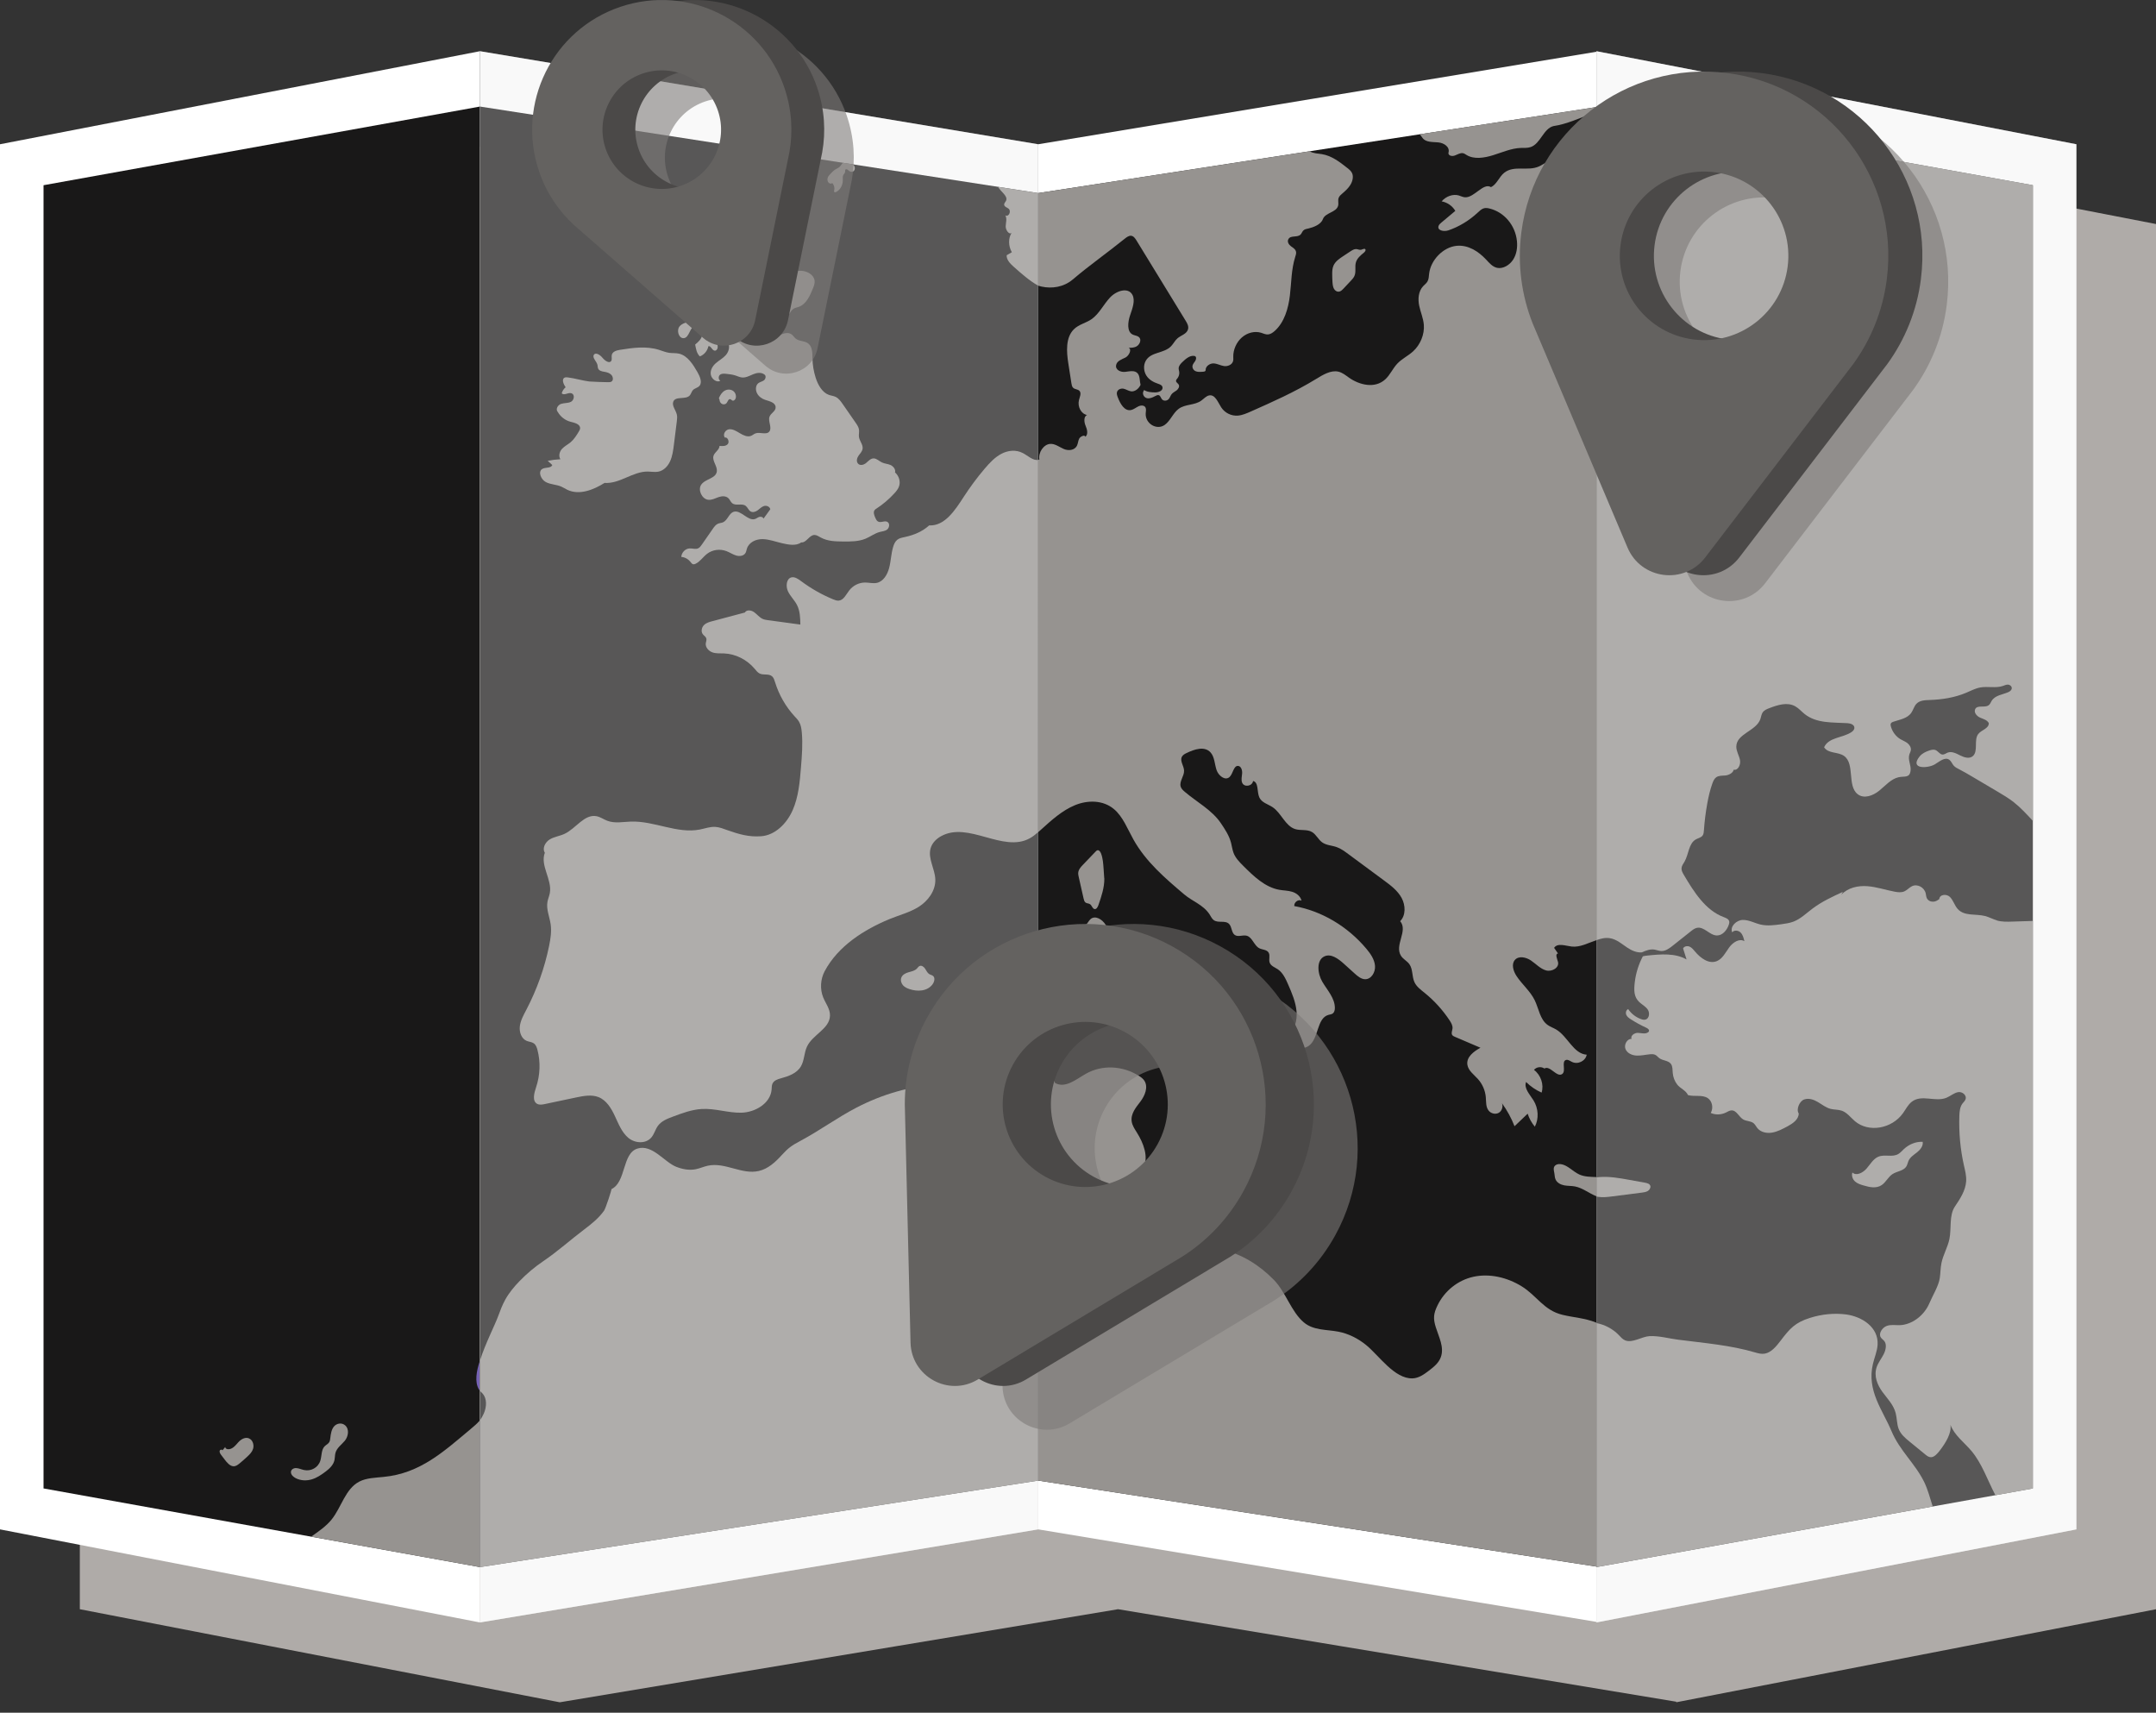 <?xml version="1.0" encoding="utf-8"?>
<!-- Generator: Adobe Illustrator 27.6.1, SVG Export Plug-In . SVG Version: 6.00 Build 0)  -->
<svg version="1.1" id="Layer_1" xmlns="http://www.w3.org/2000/svg" xmlns:xlink="http://www.w3.org/1999/xlink" x="0px" y="0px"
	 viewBox="0 0 1343.54 1067.12" style="enable-background:new 0 0 1343.54 1067.12;" xml:space="preserve">
<rect x="0" y="0" width="1343.54" height="1067.12" fill="#333333" stroke="none"/>
<style type="text/css">
	.st0{fill:#AFABA8;}
	.st1{fill:#FFFFFF;}
	.st2{fill:#191818;}
	.st3{fill:#969390;}
	.st4{fill:#7562B4;}
	.st5{opacity:0.3;fill:#EAEAEA;enable-background:new    ;}
	.st6{opacity:0.6;fill:#7D7A78;enable-background:new    ;}
	.st7{fill:#4B4948;}
	.st8{fill:#646260;}
</style>
<g>
	<g id="Layer_2_00000106828614500988366280000010756120236646713003_">
		<g id="_ÎÓÈ_1">
			<g>
				<g>
					<path class="st0" d="M1044.59,81.64v34.81l0,0V81.98l-347.88,57.64l0,0L348.83,81.63l0,0L49.74,139.62v863.02l299.09,57.99l0,0
						l347.88-57.99l0,0l347.88,57.64v-34.47l0,0v34.81l299.09-57.99V139.61l-299.09-57.99V81.64z M1044.59,119.61v30.66l0,0V119.61
						L1044.59,119.61z"/>
					<g>
						<g>
							<polygon class="st1" points="646.97,89.88 994.84,32.24 994.84,1010.54 646.97,952.9 							"/>
							<polygon class="st2" points="646.97,922.5 646.97,120.29 994.84,66.71 994.84,976.08 							"/>
							<path class="st3" d="M984.09,731.74c-3.98-1.83-7.14-5.77-11.38-6.4c-1.69-0.25-3.63,0.26-4.26,1.8
								c-0.49,1.2-0.04,2.6,0.18,3.93c0.21,1.29,0.21,2.64,0.76,3.85c0.94,2.08,3.25,3.23,5.44,3.64c2.2,0.41,4.43,0.25,6.63,0.67
								c4.75,0.9,8.8,4.33,13.38,6.12V733.4c-3.66-0.17-7.38-0.11-10.75-1.65V731.74z"/>
							<path class="st3" d="M688.97,576.18c-2.11-3.46-6.56-6.04-9.42-3.48c-1.03,0.92-1.63,2.33-2.64,3.28
								c-3.33,3.12-9.44-0.09-12.29,3.55c-1.73,2.21-1.13,5.7-0.05,8.44c1.65,4.18,4.23,8.15,4.39,12.69
								c0.19,5.4-3.13,10.28-2.85,15.67c0.3,5.59,5.11,10.56,10.1,10.39c0.78-0.03,1.62-0.2,2.11-0.87c0.56-0.77,0.45-1.9,0.59-2.89
								c0.3-2.14,2.04-3.86,3.98-3.96c1.69-0.08,3.52,0.91,5.02,0.07c1.51-0.85,1.82-3.06,1.96-4.96
								c0.54-7.62,1.08-15.24,1.62-22.87c0.19-2.62,0.37-5.27,0.01-7.89c-0.35-2.55-1.23-5.03-2.54-7.17H688.97z"/>
							<path class="st3" d="M675.27,559.85c0.2,0.89,0.44,1.85,1.1,2.41c0.84,0.71,2.08,0.51,2.96,1.15c1.1,0.8,1.47,2.77,2.76,3
								c1.21,0.21,2-1.3,2.44-2.57c1.82-5.27,3.68-10.7,3.65-16.38l-0.07-0.44c-0.13-1.95-0.27-3.91-0.4-5.86
								c-0.22-3.18-0.45-6.42-1.56-9.35c-0.42-1.1-1.28-2.32-2.32-2.04c-0.42,0.11-0.75,0.45-1.06,0.78
								c-2.67,2.78-5.33,5.56-7.99,8.33c-1.32,1.37-2.72,2.94-2.87,4.96c-0.06,0.9,0.14,1.79,0.33,2.66
								c1.01,4.45,2.02,8.91,3.02,13.36L675.27,559.85z"/>
							<path class="st3" d="M973.62,819.2c-11.68-2.84-15.81-11.85-25.4-17.76c-9.22-5.68-20.18-8.09-30-5.94
								c-9.79,2.14-18.09,8.88-22.43,17.88c-2.49,5.15-2.77,8.07-1.05,13.6c1.92,6.16,5.38,12.43,3.12,18.64
								c-1.33,3.65-4.41,6.09-7.37,8.35c-3.07,2.34-6.37,4.75-10.33,4.85c-11.21,0.27-20.69-14.09-28.74-20.69
								c-5.18-4.25-11.22-7.22-17.4-8.41c-7.35-1.42-15.42-0.69-21.45-5.73c-7.94-6.63-11.27-18.93-18.78-26.6
								c-9.12-9.3-20.05-16.01-31.84-18.7c-14.66-0.26-31.32-3.33-42.37-14.48c-3.18-3.21-5.88-7.22-9.72-9.21
								c-3.2-1.65-7.14-1.9-9.4-4.93c-3-4.01-0.8-9.92,2.47-13.12c3.28-3.21,7.61-5.38,9.71-9.69c3.2-6.57-0.09-15.12-4.17-21.6
								c-1.35-2.14-2.84-4.33-3.23-6.85c-0.75-4.84,2.64-8.82,5.4-12.43c2.77-3.62,5.12-9.08,2.44-13.1
								c-0.83-1.25-2.04-2.12-3.25-2.89c-10.27-6.52-23.12-7.04-33.08-1.4c-6.16,3.48-12.8,9.27-19.22,5.81
								c-1.49-4.1-5.91-6.68-10.55-8.06V922.5l347.88,53.58V824.15c-0.15-0.06-0.3-0.14-0.45-0.2
								C987.68,821.25,980.52,820.88,973.62,819.2L973.62,819.2z"/>
							<path class="st3" d="M668.54,174.11c10.43-8.88,21.44-16.56,32.23-25.28c1.23-0.99,2.61-2.04,4.02-1.94
								c1.6,0.11,2.64,1.64,3.5,3.05c10.15,16.56,20.37,33.25,30.67,50.07c0.93,1.51,1.89,3.3,1.37,5.18
								c-0.82,2.94-4.33,3.67-6.57,5.61c-1.58,1.37-2.55,3.43-4.02,4.94c-4.44,4.59-12.33,3.35-15.65,8.89
								c-1.76,2.93-1.37,6.82,0.32,9.43s4.45,4.12,7.29,5.05c1.19,0.39,2.61,0.93,2.75,2.31c0.22,2.14-2.59,3.08-4.55,3.07
								c-2.4-0.01-5.06-0.22-6.93-1.48c-0.22,0.36-0.43,0.72-0.56,1.12c-0.59,1.82,0.78,3.66,2.42,3.98
								c1.64,0.33,3.38-0.43,4.97-1.29c0.76-0.41,1.63-0.87,2.38-0.58c0.94,0.35,1.21,1.63,1.84,2.45c1.02,1.32,3.2,1.24,4.36-0.15
								c0.72-0.86,1.03-2.05,1.72-2.94c0.82-1.05,2.05-1.55,3.08-2.34c1.03-0.79,1.94-2.25,1.45-3.4c-0.46-1.1-2.04-1.64-1.74-2.88
								c0.11-0.45,0.47-0.8,0.76-1.15c0.95-1.15,1.41-2.75,1.2-4.18c-0.11-0.75-0.38-1.45-0.35-2.22c0.05-1.5,1.2-2.77,2.28-3.81
								c2.08-2.03,4.56-4.13,7.17-3.9c0.37,0.03,0.75,0.12,1.02,0.37c0.69,0.64,0.39,1.96-0.17,2.86c-0.56,0.9-1.35,1.69-1.62,2.71
								c-0.39,1.49,0.53,2.95,1.74,3.55c1.22,0.59,2.65,0.53,4.04,0.45c0.98-0.05,2.38-0.04,2.35-1.11
								c-0.05-2.45,2.72-4.21,4.96-4.12s4.23,1.3,6.44,1.64s5.1-0.7,5.72-3.15c0.21-0.83,0.12-1.67,0.1-2.5
								c-0.12-4.48,1.97-9.21,5.37-12.18c3.41-2.98,8.06-4.11,11.96-2.91c1.44,0.44,2.84,1.19,4.39,1.05
								c1.48-0.14,2.88-1.08,4.08-2.15c6.04-5.37,8.51-14.03,9.48-22.08s0.84-16.23,3.33-24.11c0.31-0.97,0.66-1.97,0.54-2.94
								c-0.21-1.77-1.85-2.68-3.17-3.64c-1.32-0.96-2.53-2.75-1.65-4.42c1.44-2.72,5.69-0.75,7.73-3.03
								c0.62-0.69,0.89-1.66,1.53-2.33c0.88-0.94,2.17-1.07,3.33-1.34c3.13-0.74,7.72-2.49,8.9-5.76c1.5-4.17,8.42-4.15,9.52-8.42
								c0.42-1.63-0.27-3.3,0.33-4.89c0.41-1.09,1.35-1.9,2.23-2.65c1.91-1.63,3.84-3.36,5.15-5.56c1.32-2.2,1.94-4.97,1.03-7.08
								c-0.6-1.4-1.78-2.34-2.92-3.25c-4.81-3.8-9.81-7.69-15.94-8.69c-2.59-0.42-5.5-0.42-7.56-1.8l-169.25,26.07V178
								c0.7,0.21,1.41,0.4,2.13,0.56c6.38,1.4,13.75,0.4,19.44-4.44L668.54,174.11z"/>
							<path class="st3" d="M884.79,83.66c0.55,0.81,1.16,1.57,1.68,2.29c2.03,2.8,6.23,2.45,9.78,2.77
								c3.56,0.32,7.56,2.86,6.34,6.61c0,1.77,2.28,2.18,3.96,1.58c1.69-0.6,3.39-1.75,5.04-1.48c0.9,0.15,1.62,0.71,2.37,1.17
								c4.59,2.78,10.84,1.85,16.5,0.09c5.69-1.77,11.4-4.31,17.17-4.52c2.07-0.07,4.16,0.15,6.22-0.54
								c6.15-2.08,7.97-11.58,14.24-13.08c8.46-1.19,16.69-5.26,25.09-8.13c0.55-0.19,1.11-0.37,1.66-0.55v-3.16L884.78,83.66
								L884.79,83.66z"/>
							<path class="st3" d="M963.38,101.27c-1.46,0.79-2.83,1.76-4.33,2.43c-7.11,3.17-15.54-0.95-21.72,3.97
								c-3.09,2.46-4.72,7.43-8.24,8.91c-4.68-2.93-10.41,6.66-16.11,6.35c-1.41-0.08-2.63-0.78-3.95-1.16
								c-3.56-1.02-7.95,0.5-10.65,3.69c3.56,0.66,6.67,2.82,8.52,5.93c-2.92,2.44-5.82,4.88-8.73,7.32
								c-0.66,0.56-1.36,1.16-1.67,1.97c-1.12,2.91,3.23,3.82,6.07,2.85c6.61-2.25,12.93-6.07,18.3-11.07
								c1.13-1.05,2.29-2.2,3.7-2.64c1.21-0.38,2.45-0.19,3.61,0.09c9.18,2.23,16.12,10.42,17.12,20.28
								c0.39,3.84-0.12,8.04-2.32,11.51c-2.2,3.47-6.35,5.94-9.98,5.19c-2.92-0.61-4.92-3.03-6.91-5.16
								c-4.78-5.11-11.18-9.29-18.46-8.56c-8.26,0.84-16.07,8.81-17.05,17.37c-0.19,1.67-0.18,3.43-1.07,4.91
								c-0.68,1.13-1.79,1.92-2.69,2.89c-2.98,3.22-3.27,8.07-2.44,12.09c0.83,4.02,2.56,7.76,2.9,11.92
								c0.49,5.96-2.14,12.44-6.73,16.61c-3.1,2.81-6.95,4.58-9.82,7.63c-2.8,2.98-4.47,7-7.45,9.75
								c-6.52,6.01-16.2,3.53-22.69-1.07c-2.05-1.45-4.05-3.11-6.5-3.69c-4.72-1.12-9.69,1.94-14.13,4.66
								c-13.11,8.02-26.86,14.12-40.43,20.13c-2.65,1.17-5.34,2.36-8.11,2.58c-4.13,0.33-8.15-1.66-10.42-5.16
								c-2.07-3.2-3.76-8.11-7.49-7.42c-1.86,0.35-3.3,2.09-4.92,3.25c-4.28,3.06-9.96,2.02-14.16,5.17
								c-3.46,2.6-5.13,7.5-8.64,9.97c-5.04,3.55-12.28-0.93-11.82-7.27c0.09-1.18,0.38-2.45-0.08-3.47
								c-0.71-1.58-2.8-1.59-4.36-0.88c-1.57,0.72-2.99,1.96-4.62,2.32c-4.18,0.94-6.88-3.95-8.42-8.12
								c-0.35-0.95-0.7-1.99-0.42-3.02c0.5-1.8,2.62-2.47,4.2-2.1s2.97,1.39,4.59,1.61c2.37,0.31,4.75-1.6,5.9-4.04
								c-0.64-2.44-0.29-5.44-1.85-7.2c-1.82-2.06-5.03-1.2-7.75-0.89c-2.72,0.3-6.17-1.15-5.64-4.17c0.47-2.69,3.53-3.6,5.82-4.75
								c2.29-1.16,4.18-5.27,1.95-6.09c1.72,0.02,3.54,0.01,5.12-0.96c1.58-0.98,2.73-3.29,1.94-4.91c-0.85-1.73-3.12-1.6-4.7-2.47
								c-3.42-1.86-2.88-7.59-1.42-11.88s3.39-9.27,1.41-12.85c-2.65-4.79-9.9-2.55-13.93,1.78c-4.02,4.31-6.78,10.18-11.44,13.44
								c-3.57,2.5-7.95,3.21-11.1,6.36c-5.18,5.17-4.56,13.94-3.45,21.09c0.64,4.12,1.28,8.24,1.92,12.36
								c0.16,1.06,0.36,2.18,1.03,2.89c1.16,1.24,3.39,0.87,4.29,2.37c0.87,1.46-0.12,3.53-0.58,5.34c-1.05,4.17,1.4,8.69,5.07,9.33
								c-2.22,0.79-1.94,4.42-0.97,6.64c0.97,2.22,1.82,5.49-0.17,6.92c-0.18-1.48-2.97-0.26-3.73,1.06
								c-0.75,1.32-0.75,2.98-1.4,4.36c-1.5,3.19-5.51,3.39-8.31,2.17c-2.79-1.21-5.37-3.35-8.43-3.15c-4,0.25-7.52,5.29-6.76,9.65
								c-0.23,0.13-0.47,0.24-0.7,0.33v231.93c0.6-0.52,1.19-1.06,1.78-1.59c6.5-5.88,13.16-11.93,21.06-15.19
								c7.95-3.29,17.53-3.31,24.35,2.41c5.6,4.7,8.43,12.32,12.16,18.98c7.71,13.81,19.72,24.08,31.57,34.12
								c5.36,4.54,11.84,6.43,15.84,12.47c0.8,1.21,1.4,2.65,2.52,3.53c2.79,2.2,7.36-0.1,9.78,2.58c1.63,1.81,1.37,5.07,3.24,6.6
								c2.13,1.74,5.2-0.13,7.77,0.66c3.39,1.03,4.45,6.04,7.63,7.72c2.02,1.06,4.86,0.81,5.97,2.92c0.93,1.77-0.09,4.03,0.53,5.95
								c0.72,2.22,3.19,3.01,5.06,4.25c3.2,2.12,4.96,5.99,6.55,9.64c2.31,5.31,4.65,10.77,5.16,16.56s-1.18,12.05-5.57,15.25
								c-5.55,4.04-13.21,2.04-19.78,3.55c-4.82,1.11-9.16,4.16-14.09,4.26c-5.13,0.11-9.93-2.98-14.95-4.2
								c-5-1.22-11.45,0.63-12.15,6.07c-0.44,3.43,1.74,6.85,4.46,8.81c2.73,1.97,5.95,2.82,9.05,3.9
								c7.75,2.7,15.13,7.01,21.61,12.64c5.02,4.36,11.53,9.86,16.89,6.58c4.52-2.77,4.39-9.79,3.59-15.5
								c-0.8-5.7-1.32-12.59,2.9-15.89c4.31-3.37,11.09-0.8,15.62-3.91c6.33-4.34,4.9-17.23,12.29-19.31
								c0.95-0.27,2.01-0.32,2.79-0.94c0.96-0.76,1.24-2.15,1.23-3.44c-0.02-6.09-4.7-10.99-7.79-16.21
								c-3.08-5.21-3.87-13.57,1.35-15.91c4.08-1.83,8.59,1.5,12.05,4.63c2.22,2.01,4.44,4.01,6.67,6.03
								c1.92,1.73,4.06,3.56,6.56,3.62c3.82,0.08,6.51-4.33,6.18-8.34c-0.32-4.01-2.76-7.51-5.31-10.56
								c-11.76-14.06-27.98-23.64-45-26.68c-0.24-2.38,2.49-4.41,4.51-3.35c-0.64-2.83-3.21-4.75-5.82-5.55s-5.36-0.77-8.02-1.24
								c-8.86-1.56-15.97-8.42-22.49-14.94c-2.36-2.36-4.79-4.82-6.02-8.03c-0.78-2.05-1.02-4.28-1.59-6.41
								c-1.19-4.47-3.77-8.33-6.29-12.08c-5.6-8.32-15.19-13.29-22.54-19.61c-1.02-0.88-2.08-1.82-2.51-3.16
								c-1.05-3.29,2.23-6.56,2.09-10.05c-0.12-2.99-2.71-5.94-1.38-8.58c0.59-1.17,1.78-1.79,2.89-2.33
								c4.89-2.38,11.27-4.53,14.99-0.4c2.5,2.77,2.51,7.16,3.7,10.84c1.19,3.68,5.43,7.03,8.18,4.43c2.19-2.08,2.43-7.1,5.32-6.86
								c1.83,0.15,2.62,2.63,2.48,4.61c-0.14,1.99-0.74,4.09,0.03,5.89c1.28,2.97,6.32,2.15,6.79-1.11
								c3.55,0.78,2.32,6.66,3.88,10.19c1.47,3.33,5.41,4.19,8.33,6.15c5.39,3.63,7.86,11.68,14.02,13.62
								c3.44,1.08,7.43-0.04,10.57,1.87c2.49,1.51,3.81,4.59,6.17,6.33c2.61,1.93,6.04,1.94,9.07,3c2.64,0.92,4.96,2.63,7.25,4.32
								c7.44,5.5,14.92,11.02,22.44,16.58c4.09,3.02,8.32,6.2,10.82,10.76c2.5,4.57,2.71,10.94-0.89,14.51
								c5.11,6.02-3.74,14.89,0.52,21.59c1.34,2.11,3.79,3.2,5.24,5.24c2.24,3.15,1.52,7.6,3.13,11.14
								c1.29,2.84,3.92,4.74,6.32,6.68c5.98,4.82,11.27,10.64,15.58,17.15c1.02,1.54,2.02,3.28,1.83,5.09
								c-0.15,1.38-0.96,2.88-0.17,4.05c0.37,0.55,1.01,0.84,1.6,1.09c5.31,2.27,10.64,4.55,15.99,6.84
								c-4.16,2.28-8.92,5.76-8.14,10.65c0.59,3.68,4.08,6.08,6.59,8.88c2.78,3.1,4.53,7.14,4.88,11.26
								c0.25,2.88-0.07,6.08,1.75,8.37c1.49,1.87,4.28,2.5,6.25,1.42c1.98-1.08,2.91-3.76,2.09-6c3.18,4.42,5.82,9.25,7.81,14.32
								c2.72-2.6,5.44-5.2,8.17-7.81c0.95,2.93,2.49,5.7,4.48,8.09c2.59-4.91,2.27-11.39-0.8-16.34c-2.3-3.7-6.18-7.62-4.65-11.5
								c2.79,2.78,6.09,5.04,9.66,6.61c1.58-4.93-0.45-10.98-4.74-14.15c1.48-1.86,4.46-2.26,6.51-0.86
								c3.41-2.21,7.79,5.82,11.08,3.42c2.59-1.88-0.71-7.86,2.39-8.76c1.25-0.36,2.49,0.63,3.7,1.23c3.64,1.81,8.5-0.57,9.17-4.5
								c-8.28-0.55-11.84-11.46-19.06-15.72c-1.73-1.02-3.66-1.64-5.29-2.81c-4.8-3.43-5.48-10.16-8.07-15.45
								c-2.78-5.68-7.89-9.82-11.34-15.08c-1.97-3.01-3.29-7.27-1.03-9.93c2.37-2.78,6.98-1.8,10.08,0.31
								c3.11,2.11,5.77,5.13,9.36,6.16c3.6,1.03,8.41-1.65,7.45-5.31c-0.52-1.97-1.96-4.98,0.03-5.23
								c-0.81-1.17-1.63-2.34-2.44-3.51c2.11-3.22,7.02-1.28,10.89-0.82c5.34,0.63,10.4-2.3,15.53-3.97v-485.2
								c-10.83-0.43-21.51-4.63-31.46,0.74L963.38,101.27z"/>
							<path class="st3" d="M836.89,159.68c-2.31,1.52-4.77,3.22-5.91,5.82c-0.72,1.65-0.8,3.45-0.8,5.18
								c0,1.74,0.06,3.47,0.18,5.18c0.11,1.47,0.27,2.97,0.97,4.17s2.07,2.02,3.46,1.6c0.98-0.29,1.77-1.11,2.51-1.9
								c1.48-1.57,2.96-3.15,4.44-4.73c0.86-0.92,1.75-1.87,2.27-3.02c1.23-2.74,0.09-5.81,0.98-8.65c0.76-2.42,2.83-4.21,4.8-5.79
								c0.7-0.56,1.5-1.51,1.06-2.19c-0.51-0.79-1.73,0.05-2.68,0.27c-1.03,0.23-1.95-0.38-2.96-0.44
								c-1.31-0.09-2.61,0.73-3.81,1.52c-1.51,0.99-3.02,1.99-4.52,2.98L836.89,159.68z"/>
						</g>
						<g>
							<polygon class="st1" points="299.09,1010.89 0,952.9 0,89.88 299.09,31.9 							"/>
							<polygon class="st2" points="27.13,927.39 27.13,115.4 299.09,66.39 299.09,976.4 							"/>
							<path class="st3" d="M293.39,890.3c-16.72,13.95-31.47,27.75-54.38,29.91c-5.21,0.54-10.66,0.62-15.11,2.92
								c-8.71,4.51-11.13,16.01-17.25,23.62c-3.47,4.31-8.21,7.46-12.74,10.69l105.18,18.96v-91.47c-1.68,1.99-3.7,3.7-5.7,5.36
								L293.39,890.3z"/>
							<path class="st4" d="M298.35,865.54c0.22,0.38,0.47,0.73,0.74,1.08v-18.91C296.78,854.48,295.78,861.02,298.35,865.54
								L298.35,865.54z"/>
							<path class="st3" d="M156.12,896.79c-2.5-2.04-5.67-0.32-7.55,1.76s-3.83,4.71-6.74,4.39c-0.73-0.08-1.69-0.8-1.39-1.46
								l-1.8,2.15c-0.49-0.83-1.73-0.34-1.79,0.57c-0.06,0.9,0.56,1.79,1.14,2.55c0.67,0.88,1.33,1.75,2,2.63
								c1.46,1.92,3.25,4.04,5.4,4.19c1.51,0.11,2.75-0.82,3.86-1.74c1.74-1.43,3.45-2.93,5.1-4.49c1.38-1.3,2.77-2.71,3.36-4.65
								c0.58-1.93,0.12-4.53-1.58-5.91L156.12,896.79z"/>
							<path class="st3" d="M202.83,916.96c2.48-1.9,4.98-4.13,5.64-7.42c0.26-1.32,0.21-2.74,0.51-4.04
								c0.8-3.38,3.83-5.3,5.93-7.86c2.1-2.56,2.99-7.2,0.08-9.64c-2.17-1.81-5.27-1.12-6.85,0.76c-1.58,1.88-2.01,4.6-2.31,7.21
								c-0.1,0.87-0.2,1.76-0.6,2.49c-0.67,1.22-2.05,1.75-2.99,2.73c-2.08,2.16-1.69,5.97-2.64,8.97
								c-1.34,4.23-5.77,6.72-10.21,5.74c-1.63-0.36-3.24-1.13-4.86-1.19c-1.61-0.06-3.3,0.92-3.24,2.62
								c0.05,1.61,1.58,2.96,3.04,3.69c3.26,1.63,6.88,1.65,10.02,0.7c3.15-0.95,5.88-2.8,8.46-4.78L202.83,916.96z"/>
						</g>
						<g>
							<polygon class="st1" points="646.97,952.9 299.09,1010.89 299.09,31.9 646.97,89.88 							"/>
							<polygon class="st2" points="299.09,976.4 299.09,66.39 646.97,120.29 646.97,922.5 							"/>
							<path class="st3" d="M581.13,613.28c1.09-1.46,1.7-3.81,0.48-5.06c-0.69-0.7-1.72-0.8-2.54-1.3c-1.19-0.73-1.79-2.2-2.6-3.41
								c-0.81-1.2-2.23-2.24-3.5-1.59c-0.64,0.33-1.06,1-1.57,1.54c-1.4,1.46-3.43,1.8-5.28,2.33c-1.86,0.53-3.89,1.55-4.52,3.55
								c-0.51,1.62,0.1,3.43,1.17,4.61c1.07,1.18,2.53,1.83,3.99,2.32c4.9,1.66,11.05,1.46,14.39-2.99L581.13,613.28z"/>
							<path class="st3" d="M638.35,666.47c-6.35,0.82-12.36,4.08-18.62,6c-11.3,3.45-23.14,2.43-34.92,3.16
								c-17.33,1.07-34.86,6.03-51.24,14.57c-11.88,6.19-22.98,14.35-35,20.75c-5.15,2.74-7.41,4.33-11.5,8.84
								c-3.97,4.37-8.43,8.44-14.08,9.78c-10.72,2.55-21.12-5.67-32.02-3.23c-2.48,0.55-4.87,1.65-7.36,2.15
								c-4.14,0.84-8.35,0.01-12.19-1.49c-7.45-2.92-14.91-14.21-24.18-11.37c-9.65,2.96-6.95,20.9-16.24,25.29
								c0.42-0.2-3.57,12-4.56,13.4c-3.22,4.56-7.71,8.2-12.12,11.51c-8.67,6.52-16.75,13.86-25.8,19.98
								c-5.28,3.57-10.23,7.73-14.73,12.37c-3.43,3.53-6.62,7.38-8.99,11.69c-1.82,3.31-3.13,6.83-4.43,10.35
								c-2.14,5.78-8.01,17.15-11.28,27.5v18.91c0.55,0.58,1.17,1.1,1.7,1.7c2.71,3.1,2.54,8.15,0.72,12.34
								c-0.65,1.5-1.48,2.92-2.42,4.28v91.47l347.88-53.9V666.76c-3.01-0.56-6.13-0.6-8.62-0.27L638.35,666.47z"/>
							<path class="st3" d="M621.92,116.41c1.65,3.01,6.27,5.66,5.05,8.58c-0.4,0.95-1.42,1.64-1.18,2.74
								c0.27,1.24,1.77,1.5,2.71,2.28c1.92,1.58,0.03,5.46-2.03,4.17c1.2,2.08,0.31,4.54,0.24,6.86s2.19,5.43,3.69,4.06
								c-2.14,3.22-2.08,8.27,0.14,12.05c-1.07,0.63-2.14,1.25-3.22,1.88c-0.18,2.77,2.13,5.18,4.19,7.01
								c4.95,4.41,9.95,8.86,15.46,11.96v-57.69l-25.04-3.88L621.92,116.41z"/>
							<path class="st3" d="M637.35,282.27c-4.29-2.25-9.26-1.65-13.32,0.48c-4.07,2.14-7.37,5.67-10.47,9.32
								c-4.64,5.46-8.97,11.29-12.96,17.44c-5.44,8.39-11.87,18.35-21.58,17.85c-4.32,3.89-9.44,5.99-15.05,7.22
								c-1.69,0.37-3.49,0.65-4.86,1.76c-1.32,1.07-2.06,2.79-2.57,4.52c-1.23,4.18-1.34,8.74-2.45,12.98s-3.63,8.42-7.61,9.31
								c-2.39,0.53-4.92-0.2-7.39-0.2c-3.83,0-7.54,1.86-9.94,5c-1.9,2.48-3.43,5.99-6.46,6.27c-1.2,0.11-2.4-0.34-3.55-0.82
								c-6.94-2.86-13.63-6.65-19.86-11.27c-1.87-1.39-4.05-2.94-6.18-2.36c-3.06,0.83-3.54,5.46-2.09,8.6
								c1.45,3.13,4.09,5.51,5.65,8.57c1.89,3.71,2.02,8.05,2.09,12.2c-6.68-0.9-13.39-1.81-20.14-2.73
								c-1.15-0.16-2.33-0.32-3.4-0.82c-2-0.92-3.44-2.88-5.27-4.17c-1.83-1.3-4.67-1.69-5.78,0.22c-6.67,1.7-13.3,3.61-20.02,5.33
								c-1.94,0.5-3.97,1.04-5.42,2.46c-1.45,1.42-2.05,4.02-0.76,5.72c0.69,0.91,1.83,1.48,2.18,2.57c0.33,1.04-0.22,2.1-0.34,3.17
								c-0.28,2.5,1.88,4.79,4.19,5.59c2.31,0.8,4.76,0.55,7.15,0.64c7.2,0.27,14.32,3.84,19.15,9.58c0.91,1.08,1.78,2.26,3,2.89
								c2.5,1.29,5.86-0.09,7.94,1.88c0.95,0.9,1.35,2.27,1.75,3.55c2.45,7.93,6.65,15.27,12.14,21.23c1.01,1.1,2.07,2.16,2.83,3.46
								c1.13,1.95,1.49,4.29,1.7,6.56c0.66,7.19,0.09,14.42-0.49,21.59c-0.74,9.19-1.53,18.62-5.21,26.96
								c-3.69,8.36-10.95,15.59-19.67,16.21c-7.6,0.55-13.71-1.22-21-3.79c-2.46-0.87-4.93-1.89-7.53-2.04
								c-3.27-0.19-6.45,1.02-9.68,1.65c-14.06,2.75-28.28-5.42-42.87-4.96c-4.93,0.16-10.06,1.27-14.72-0.49
								c-2.27-0.86-4.33-2.38-6.71-2.85c-7.62-1.5-12.85,7.65-19.96,10.98c-2.96,1.39-6.34,1.76-9.17,3.44
								c-2.83,1.68-4.92,5.56-3.12,8.33c-3.06,8.01,4.6,16.64,3.12,25.08c-0.32,1.84-1.12,3.57-1.47,5.41
								c-0.89,4.71,1.29,9.34,1.97,14.05c0.66,4.5-0.06,9.12-0.98,13.6c-2.82,13.74-7.61,27.16-14.18,39.73
								c-1.72,3.29-3.6,6.63-4.04,10.28c-0.44,3.65,1,7.75,4.31,9.1c1.44,0.59,3.13,0.62,4.4,1.52c1.29,0.91,1.86,2.53,2.27,4.08
								c1.99,7.51,1.69,15.73-0.86,23.3c-1.22,3.63-2.53,8.57,0.67,10.31c1.45,0.79,3.27,0.46,4.94,0.1
								c6.41-1.35,12.79-2.7,19.14-4.04c4.75-1,9.79-1.98,14.16-0.26c4.96,1.96,7.95,6.96,10.23,11.86
								c2.28,4.89,4.31,10.15,8.35,13.53c4.03,3.37,10.84,3.99,14.42-0.32c1.76-2.11,2.41-4.97,4.03-7.18
								c2.16-2.95,5.68-4.36,8.99-5.6c5.98-2.25,12.04-4.5,18.23-4.88c8.46-0.51,16.57,2.54,24.93,2.3
								c8.31-0.24,17.95-5.66,18.69-14.43c0.1-1.24,0.03-2.52,0.54-3.66c0.89-1.98,3.13-2.74,5.1-3.28
								c4.78-1.31,10.04-3.04,12.66-7.56c2.14-3.7,1.93-8.4,3.76-12.27c3.55-7.54,14.11-11,14.32-19.27
								c0.11-4.2-2.72-7.61-4.25-11.41c-2.05-5.1-1.7-11.32,0.93-16.26c8.43-15.87,24.83-26.01,40.25-32.43
								c6.18-2.57,12.72-4.13,18.41-7.73c5.66-3.58,10.53-9.92,10.3-17.05c-0.22-6.6-4.7-12.94-2.96-19.28
								c0.93-3.4,3.54-5.95,6.38-7.56c17.11-9.65,38.68,10.45,55.44,1.22c1.88-1.03,3.58-2.39,5.23-3.84V286.53
								c-3.16,0.63-6.41-2.61-9.62-4.29L637.35,282.27z"/>
							<path class="st3" d="M340.15,300.36c3.01,1.58,6.52,1.47,9.61,2.82c1.27,0.55,2.44,1.34,3.69,1.95
								c7.59,3.7,16.6-0.04,23.27-4.24c9.63,0.65,17.56-7.22,27.06-7.08c2.11,0.03,4.26,0.46,6.31,0.1c3.42-0.6,6.06-3.35,7.51-6.56
								c1.46-3.2,1.92-6.85,2.37-10.43c0.6-4.79,1.19-9.59,1.79-14.38c0.18-1.42,0.35-2.87,0-4.3c-0.65-2.74-3.15-5.45-2.21-7.95
								c1.4-3.72,7.79-1.04,10.32-3.95c0.8-0.93,1.06-2.29,1.87-3.21c1.11-1.26,3.04-1.45,4.14-2.71c1.85-2.15,0.33-5.79-1.23-8.52
								c-2.78-4.86-6.21-10.26-11.37-11.52c-2.1-0.51-4.22-0.25-6.34-0.56c-2.2-0.32-4.33-1.25-6.5-1.91
								c-7.94-2.41-16.13-1.19-24.05,0.05c-2.21,0.35-4.83,1.09-5.19,3.38c-0.19,1.19,0.31,2.61-0.33,3.58
								c-1.17,1.75-3.95-0.17-5.4-1.97c-1.45-1.81-4.31-3.67-5.41-1.86c-1.12,1.83,1.7,4,2.25,6.24c0.19,0.78,0.1,1.61,0.44,2.35
								c0.64,1.38,2.35,1.74,3.78,1.97c1.54,0.25,3.18,0.66,4.33,1.82c1.16,1.16,1.51,3.31,0.32,4.19
								c-0.63,0.47-1.49,0.48-2.29,0.47c-3.89-0.05-7.79-0.2-11.71-0.44c-4.13-0.51-9.1-2.01-13.25-2.52
								c-0.74-0.09-1.53-0.18-2.16,0.15c-1.9,0.98-0.66,4.07,0.72,5.96c-1.16,0.96-2.02,2.28-2.45,3.77
								c1.59,1.71,4.2-0.88,6.27,0.06c2.05,0.93,1.38,4.26-0.48,5.23c-1.86,0.96-4.21,0.65-6.22,1.32s-3.59,3.34-2.02,5.03
								c1.69,2.96,4.61,5.22,7.78,6.05c2.53,0.66,6.1,1.4,6.12,4.01c0,0.81-0.41,1.52-0.82,2.18c-1.45,2.38-2.93,4.79-5.03,6.57
								c-1.73,1.46-3.85,2.47-5.39,4.14c-1.54,1.68-2.37,4.42-1.03,6.5c-2.66,0.13-5.31,0.46-7.9,0.99
								c0.95,0.87,1.89,1.74,2.84,2.62c-0.89,2.21-4.38,1.2-6.34,2.49c-2.67,1.76-0.7,6.53,2.32,8.12L340.15,300.36z"/>
							<path class="st3" d="M518.6,114.02c1.11,1.14,1.62,2.92,1.26,4.36c-0.1,0.39-0.24,0.87,0.04,1.2
								c0.28,0.34,0.76,0.24,1.11,0.06c2.53-1.26,4.18-4.13,4.2-7.31c0-1.14-0.17-2.39,0.33-3.33c0.37-0.7,1.09-1.19,1.14-2.04
								c0.02-0.39-0.1-0.82,0.06-1.15c0.21-0.45,0.84-0.44,1.3-0.17c0.46,0.26,0.84,0.7,1.28,1c0.9,0.6,2.06,0.55,2.74-0.13
								c0.69-0.67,0.84-1.92,0.38-2.94c-0.22-0.48-0.56-0.85-0.94-1.18l-6.18-0.96c-0.81,0.73-1.37,1.86-2.21,2.6
								c-0.69,0.62-1.57,0.95-2.36,1.43c-1.25,0.75-2.28,1.83-3.29,2.9c-0.63,0.67-1.27,1.35-1.61,2.25s-0.32,2.07,0.29,2.94
								s1.9,1.19,2.46,0.46L518.6,114.02z"/>
							<path class="st3" d="M430,161.16c1.51,1.44-0.78,3.41-2.68,3.44c-1.91,0.03-4.59,0.59-4.09,2.6
								c2.96,4.52,5.28,9.44,6.86,14.52c-1.98,1.97-5.44-0.38-8.35-0.72c-4.13-0.49-7.33,4.4-5.57,8.51
								c4.1-2.71,9.83-2.79,14.53-0.21c-1.32,0.94-2.75,2.67-1.71,4.18c1,1.44,3.06,0.78,4.17-0.31s2.24-2.56,3.84-2.27
								c1.84,0.32,2.8,2.99,2.11,4.7c-0.7,1.71-2.41,2.62-4.08,3.26c-1.28,0.49-2.59,0.91-3.93,1.23c-2.8,0.68-5.94,1.11-7.72,3.39
								s-0.55,7.13,2.41,7.22c3.97,0.12,3.88-7.5,7.79-7.8c2.52-0.2,4.51,3.26,4.03,5.84c-0.49,2.58-2.5,4.35-4.41,5.93
								c0.58,2.88,0.85,5.26,2.9,7.39c2.68-0.98,4.73-3.41,5.35-6.36c1.39-0.44,2.16,2.23,3.62,2.72c1.06,0.36,2.02-0.67,2.16-1.79
								s-0.26-2.28-0.5-3.42c-0.63-2.94,0.24-6.52,2.91-7.1c-0.56,2.79,2.91,4.91,4.17,7.64c1.22,2.64,0.15,5.68-1.6,7.61
								c-1.76,1.94-4.12,3.16-6.09,4.88c-1.97,1.72-3.61,4.26-3.18,7.1c0.43,2.84,3.84,5.34,5.96,3.83
								c-1.34-0.61-1.29-2.83-0.21-3.67c1.08-0.84,2.61-0.72,4.02-0.56c1.9,0.21,3.81,0.42,5.66,1.03c1.27,0.42,2.51,1.02,3.8,1.19
								c2.54,0.34,4.82-0.99,7.09-1.94c2.27-0.96,5.1-1.48,7.21,0.2c1.13,0.91,0.6,2.83-0.47,3.6c-1.07,0.77-2.49,0.95-3.51,1.79
								c-1.61,1.32-1.8,4.06-0.76,6.14s3.06,3.51,5.13,4.19c2.62,0.86,6.26,1.59,6.49,4.45c0.21,2.64-3.02,3.72-3.84,6.12
								c-0.96,2.83,1.68,6.7-0.01,9.06c-1.77,2.47-5.82,0.23-8.64,1.23c-1.06,0.38-1.9,1.21-2.96,1.61
								c-2.15,0.8-4.63-0.37-6.75-1.64s-4.39-2.73-6.71-2.52c-2.33,0.21-4.25,3.17-2.73,5.22c1.71-0.6,3.02,2.58,1.84,3.99
								s-3.3,1.33-5.16,1.16c-0.11,2.65-3.22,3.88-3.82,6.42c-0.71,3.04,2.44,6.14,2.16,9.29c-0.42,4.72-7.27,4.71-9.79,8.5
								c-2.15,3.23,0.44,8.84,4.32,9.35c2.27,0.3,4.35-0.87,6.45-1.62c2.1-0.74,4.77-0.93,6.4,0.84c0.78,0.84,1.19,2.02,2.03,2.79
								c2.35,2.15,6.22-0.12,8.66,1.87c1.11,0.91,1.62,2.51,2.8,3.3c1.42,0.95,3.23,0.35,4.53-0.59s2.43-2.21,3.95-2.69
								c1.52-0.48,3.64,0.31,3.94,2.02c-1.32,1.88-2.91,3.95-4.23,5.84c-0.33-1.05-1.65-1.38-2.62-1.08
								c-0.96,0.3-1.76,1.01-2.72,1.32c-4.42,1.41-8.8-5.92-13.24-4.51c-2.98,0.95-3.77,5.3-6.64,6.55
								c-0.99,0.43-2.14,0.44-3.14,0.87c-1.4,0.6-2.35,1.92-3.24,3.2c-2.27,3.27-4.55,6.54-6.83,9.83c-0.65,0.93-1.34,1.9-2.36,2.35
								c-1.58,0.69-3.46-0.06-5.21,0.02c-2.7,0.11-5.03,2.47-5.24,5.29c2.14,0.15,4.25,1.28,5.66,3.04c0.48,0.59,0.93,1.29,1.63,1.5
								c0.56,0.17,1.14-0.02,1.65-0.27c2.85-1.38,4.65-4.3,7.16-6.22c3.36-2.57,8.03-3.2,12.1-1.63c2.09,0.8,4,2.14,6.13,2.74
								s4.7,0.22,5.75-1.72c0.42-0.78,0.54-1.7,0.81-2.55c1.27-4.06,5.66-6.02,9.74-5.97c4.08,0.05,8.06,1.61,12.07,2.53
								c4,0.92,8.79,1.89,12.01-0.47c3.29,0.32,5.02-4.64,8.29-4.65c1.38,0,2.64,0.89,3.9,1.58c4.3,2.35,9.19,2.45,13.85,2.49
								c4.82,0.04,9.76,0.06,14.14-1.77c3.01-1.26,5.67-3.36,8.81-4.17c1.56-0.4,3.27-0.51,4.56-1.5c1.29-1,1.82-3.38,0.51-4.54
								c-1.74-1.54-4.39,0.71-6.31-0.55c-0.75-0.49-1.17-1.39-1.56-2.25c-0.69-1.54-1.36-3.47-0.46-4.74
								c0.3-0.42,0.73-0.69,1.14-0.96c4.13-2.68,7.92-5.91,11.28-9.6c1.18-1.29,2.32-2.68,2.89-4.43c0.97-2.98-0.16-6.44-2.56-8.54
								c0.56-1.85-1.1-3.88-2.84-4.63s-3.65-0.77-5.37-1.61c-1.7-0.82-3.23-2.44-5.04-2.49c-1.92-0.05-3.31,1.65-4.79,2.88
								s-3.93,1.88-5.18,0.16c-1.07-1.47-0.37-3.55,0.62-4.91c1-1.36,2.31-2.62,2.43-4.41c0.17-2.45-1.95-4.62-2.3-7.09
								c-0.22-1.53,0.26-3.03,0.03-4.56c-0.23-1.57-1.17-2.96-2.08-4.27c-2.65-3.83-5.31-7.67-7.98-11.51
								c-1.23-1.78-2.55-3.64-4.4-4.57c-1.38-0.7-2.92-0.79-4.36-1.31c-4.14-1.5-6.76-6.21-8.19-10.71
								c-1.25-3.93-1.92-8.02-1.99-12.07c-0.05-3.18,0.01-6.93-2.4-9.03c-2.34-2.04-5.85-1.32-8.19-3.37
								c-0.82-0.72-1.42-1.72-2.28-2.39c-1.82-1.43-4.21-1-6.15-0.23c-1.95,0.77-3.94,1.81-6.09,1.37c-2.16-0.44-4.19-3.32-3-5.12
								c1.15,0.62,2.5,0.73,3.61,0.28c0.59-0.7-0.63-1.66-1.2-2.52c-1.16-1.73,0.75-3.77,2.63-3.84c1.87-0.07,3.88,0.77,5.61,0.17
								c2.63-0.91,3.3-4.63,5.62-6.15c1.02-0.66,2.27-0.85,3.41-1.26c4.57-1.67,6.86-6.82,8.77-11.56c0.61-1.51,1.23-3.12,0.97-4.85
								c-0.56-3.79-4.87-5.88-8.38-6.03c-3.52-0.14-7.11,0.75-10.51-0.76c-1.55-0.69-2.97-1.85-4.58-2.23
								c-2.45-0.59-4.71,0.74-7.11,1.06c-2.41,0.32-5.77-1.37-5.59-3.98c0.11-1.63,1.55-2.56,2.85-3.27
								c3.66-2.01,7.31-4.02,10.96-6.02c1.11-0.61,2.24-1.23,3.08-2.2c0.8-0.91,1.31-2.08,1.83-3.21c1.44-3.11,3.07-6.1,4.89-8.92
								c0.69-1.08,1.53-2.21,2.78-2.36c1.08-0.13,2.68,0.2,2.8-0.96c0.05-0.49-0.26-0.99-0.61-1.38c-1.93-2.14-5.01-2.27-7.35-1.37
								c-2.35,0.89-4.31,2.59-6.62,3.57c-1.23-0.03-1.1,2.01-0.38,3.19c0.72,1.17,1.71,2.66,1.04,3.68
								c-0.39,0.59-1.17,0.67-1.87,0.71c-2.41,0.14-4.83,0.28-7.25,0.42c-5.76,0.34-11.69,0.66-17.52-1.13
								c-1.71-0.52-3.69-1.18-4.97-0.12c-0.54,0.44-0.84,1.13-1.13,1.79c-1.38,3.13-2.75,6.26-4.13,9.4c-1,2.27-2.52,4.86-5.02,4.56
								c-0.84-0.1-1.68-0.54-2.51-0.51c-1.86,0.08-2.61,2.29-3.2,4.09c-0.59,1.8-2.06,3.79-3.87,2.99
								c-2.24-0.98-3.25-5.58-5.28-4.62L430,161.16z"/>
							<path class="st3" d="M408.77,169.06c0,0.44-0.01,0.96,0.32,1.29c0.18,0.18,0.43,0.26,0.66,0.3c1.53,0.24,2.79-1.02,3.24-2.48
								c0.45-1.46,0.32-3.1,0.38-4.68s0.38-3.24,1.5-4.18c0.51-0.42,1.13-0.66,1.75-0.89c1.26-0.47,2.51-0.95,3.76-1.42
								c2.51-0.95,5.05-1.91,7.18-3.5s3.85-3.9,4.21-6.73c0.13-0.97,0.07-2.05-0.48-2.94c-1.14-1.82-3.67-1.79-5.33-0.92
								c-3.31,1.72-5.3,5.61-8.97,6.59c-0.94,0.25-2.01,0.32-2.69,1.01c-1.36,1.37-0.42,4.4-1.95,5.57
								c-0.57,0.44-1.35,0.49-2.02,0.76c-1.9,0.79-2.54,3.25-2.4,5.49S408.79,166.83,408.77,169.06L408.77,169.06z"/>
							<path class="st3" d="M450.07,251.74c0.98,0.43,2.15,0.15,2.76-0.66c0.71-0.95,1.12-2.71,2.3-2.35
								c0.54,0.16,0.92,0.78,1.47,0.91c0.36,0.08,0.71-0.06,0.99-0.27c1.57-1.15,1.25-4.08-0.35-5.5s-3.95-1.43-5.64-0.45
								c-1.69,0.97-2.8,2.75-3.61,4.61l0.39,1.09c0,1.09,0.72,2.21,1.7,2.64L450.07,251.74z"/>
						</g>
						<g>
							<polygon class="st1" points="994.84,31.9 1293.93,89.88 1293.93,952.9 994.84,1010.89 							"/>
							<polygon class="st2" points="994.84,976.4 994.84,66.39 1266.81,115.4 1266.81,927.39 							"/>
							<path class="st3" d="M1179.21,731.62c2.96-2.01,7.25-1.96,8.96-5.23c0.5-0.95,0.67-2.03,1.09-3.01
								c1.05-2.42,3.39-3.84,5.39-5.42c2-1.58,3.95-4.03,3.49-6.53c-4.12-0.22-8.44,1.45-11.72,4.53c-1.11,1.05-2.13,2.26-3.41,3.03
								c-3.86,2.33-8.65-0.06-12.72,1.81c-3.06,1.4-4.91,4.8-7.24,7.43c-2.34,2.63-6.38,4.58-8.69,2.31
								c-0.72,2.07,0.2,4.32,1.67,5.63c1.48,1.31,3.41,1.9,5.3,2.45c3.67,1.08,7.88,2.07,11.29-0.25
								C1175.19,736.62,1176.65,733.35,1179.21,731.62L1179.21,731.62z"/>
							<path class="st3" d="M996.05,745.73c2.88,0.44,5.88,0.06,8.82-0.32c6.18-0.79,12.32-1.58,18.44-2.36
								c1.22-0.16,2.49-0.33,3.57-1.01c1.07-0.68,1.88-2.03,1.54-3.18c-0.39-1.29-1.92-1.71-3.25-1.95c-3.31-0.6-6.63-1.2-9.96-1.8
								c-6.13-1.11-12.36-2.23-18.76-1.71c-0.53,0.04-1.06,0.1-1.6,0.16v11.95c0.4,0.09,0.8,0.17,1.2,0.23L996.05,745.73z"/>
							<path class="st3" d="M1244.44,573.46c-2.52-0.72-4.87-2.06-7.42-2.72c-5.79-1.5-12.93,0.28-17.09-4.43
								c-1.92-2.18-2.73-5.37-4.78-7.43s-6.42-1.73-6.67,1.34c-1.37,0.9-2.21,1.52-3.79,1.59c-1.59,0.07-3.28-0.7-3.99-2.25
								c-0.42-0.92-0.45-1.99-0.68-2.99c-0.9-3.78-5.25-6.02-8.56-4.4c-1.68,0.83-2.99,2.42-4.7,3.19c-1.87,0.84-3.99,0.6-5.99,0.23
								c-5.65-1.05-11.19-2.98-16.98-3.43c-5.81-0.46-12.16,0.83-16.35,5.3l0.97-1.77c-6.53,3.01-13.16,6.06-19.03,10.5
								c-3.77,2.84-7.27,6.28-11.63,7.99c-2.47,0.96-5.1,1.32-7.71,1.68c-4.31,0.58-8.74,1.17-12.98,0.17
								c-3.72-0.88-7.23-2.96-11.09-2.85c-3.87,0.11-8.09,4.08-6.53,7.72c1.26-1.58,3.82-1.27,5.22,0.11s1.93,3.44,2.37,5.4
								c-3.14-1.93-7.22,0.81-9.48,3.92c-2.26,3.12-4.11,6.99-7.6,8.47c-4.99,2.12-10.25-1.82-13.7-5.96
								c-0.98-1.17-1.97-2.42-3.36-3.03c-1.4-0.6-3.33-0.28-4.05,1.12c0.72,2.29,1.44,4.58,2.16,6.87
								c-7.11-4.07-15.99-3.31-24.34-2.44c-0.97,0.1-1.95,0.23-2.9,0.47c-2.66,5.06-4.4,10.61-5.04,16.26
								c-0.55,4.87-0.63,9.02,2.84,12.28c1.73,1.62,3.98,2.72,5.29,4.7s0.97,5.42-1.34,6.16c-0.94,0.3-1.93,0.06-2.83-0.26
								c-3.26-1.14-6.12-3.35-8.05-6.23c-1.3,0.49-1.73,2.27-1.21,3.52s1.68,2.07,2.8,2.79c3.11,2,6.36,3.78,9.71,5.31
								c0.94,0.43,2.06,1.28,1.6,2.26c-0.14,0.29-0.4,0.51-0.67,0.68c-1.84,1.12-4.11,0.3-6.22,0.24s-4.82,1.85-3.89,3.73
								c-2.84-0.11-4.84,3.66-3.82,6.29s3.97,3.95,6.79,4.12c2.82,0.17,5.64-0.54,8.46-0.81c1.14-0.11,2.33-0.13,3.33,0.36
								c1,0.5,1.67,1.45,2.57,2.11c2.17,1.58,5.53,1.35,7.15,3.5c1.17,1.55,0.99,3.76,1.17,5.75c0.23,2.57,1.17,5.03,2.69,7.03
								c2.05,2.7,5.37,3.59,6.82,6.69c4.05,1.13,8.92-0.4,12.36,1.92c2.75,1.86,3.58,6.12,1.81,9.21c2.91,1.3,6.43,1.2,9.43-0.25
								c1.09-0.53,2.16-1.24,3.33-1.34c3.29-0.27,4.72,4.04,7.49,5.65c1.99,1.15,4.68,0.87,6.45,2.33c0.97,0.8,1.52,2.02,2.31,3
								c2.11,2.64,5.82,3.41,9.2,2.85s6.54-2.25,9.63-3.9c3.24-1.74,7-4.31,6.98-8.02c-1.71-2.56,0.46-7.71,3.42-8.73
								c2.95-1.02,6.05,0.13,8.62,1.66s4.96,3.48,7.85,4.21c2.26,0.57,4.71,0.37,6.9,1.12c3.34,1.14,5.56,4.27,8.25,6.56
								c8.52,7.23,22.91,4.79,29.92-4.97c1.75-2.44,3.12-5.27,5.41-7.09c6.18-4.9,14.67,0.31,21.67-2.54
								c2.5-1.02,4.71-3.05,7.3-3.51c2.59-0.47,5.65,1.98,4.55,4.64c-0.39,0.94-1.19,1.61-1.8,2.41c-1.64,2.12-1.89,5.05-1.99,7.74
								c-0.35,10.48,0.61,20.9,2.86,30.86c0.73,3.25,1.61,6.52,1.38,9.94c-0.38,5.71-3.75,10.86-6.98,15.64
								c-3.77,5.57-2.08,13.74-3.46,20.35c-1.06,5.07-3.88,9.73-4.93,14.82c-0.64,3.1-0.6,6.24-1.05,9.36
								c-0.72,5.04-4.48,10.98-6.49,15.76c-3.28,7.77-11.03,13.49-18.59,13.67c-2.68,0.06-5.4-0.5-8.04,0.49
								c-2.65,0.99-5.04,4.46-3.8,6.89c0.55,1.08,1.66,1.65,2.38,2.59c1.6,2.11,0.89,5.56-0.49,8.24c-1.38,2.68-3.34,5.09-4.31,7.94
								c-1.92,5.62,0.54,11.26,3.61,15.47c3.07,4.2,6.9,7.95,8.25,13.25c0.8,3.14,0.69,6.65,1.79,9.63
								c1.29,3.45,4.06,5.78,6.73,7.96c3.31,2.71,6.62,5.42,9.91,8.11c1.04,0.85,2.17,1.73,3.55,1.7c2.13-0.05,3.96-2.18,5.45-4.1
								c3.67-4.74,7.55-11,6.66-16.09c2.6,6.67,8.54,10.9,13,16.16c6.63,7.82,10.17,18.44,15.03,27.73l23.28-4.19V573.8
								c-4.2,0.14-8.41,0.27-12.63,0.41c-3.26,0.11-6.57,0.21-9.73-0.69L1244.44,573.46z"/>
							<path class="st3" d="M1204.42,938.63c-0.07-0.21-0.15-0.42-0.22-0.64c-1.57-4.89-2.87-9.96-5.06-14.48
								c-5.68-11.69-15.32-19.57-20.48-31.94c-5.44-13.03-15.46-25-11.53-41.75c0.94-4.01,2.68-7.95,2.92-11.98
								c0.64-10.86-9.66-17.49-19.54-18.84c-7.4-0.96-15.15-0.24-22.73,2.17c-9.06,2.88-12.32,6.45-18.23,14.23
								c-2.65,3.49-5.77,7.29-9.8,8c-2.04,0.36-4.02-0.16-5.92-0.72c-15.45-4.55-31.17-5.8-47.94-7.95
								c-5.69-0.7-12.13-2.55-18.02-2.23c-4.71,0.26-10.6,4.46-15.1,2.65c-1.68-0.68-2.85-2.13-4.1-3.42
								c-3.65-3.75-8.48-6.33-13.81-7.37V976.4L1204.42,938.63L1204.42,938.63z"/>
							<path class="st3" d="M994.84,66.39v3.17c7.97,0.13,16.5,1.8,23.05,7.42c1.56,1.34,2.97,2.87,4.62,4.06
								c4.42,3.19,9.78,3.45,14.69,5.22c4.89,1.76,10.15,6.78,8.98,11.48c-3.76,0.06-7.28-3.35-11.09-4.48
								c-6.25-1.86-11.86,2.67-18.22,1.57c-1.28-0.22-2.63-0.66-3.77-0.29c-2.12,0.7-2.28,3.62-3.57,5.41
								c-1.64,2.27-4.98,2.49-8.01,2.03c-2.22-0.34-4.45-0.96-6.68-1.74v485.55c2.76-1.03,5.54-1.7,8.38-1.24
								c4.1,0.66,7.36,3.54,10.76,5.83c2.72,1.83,6.03,3.32,9.2,3c2.61-1.22,5.22-2.16,7.94-1.71c1.38,0.23,2.69,0.82,4.1,0.88
								c2.67,0.12,5.06-1.66,7.19-3.35c3.76-2.98,7.51-5.96,11.25-8.93c1.15-0.91,2.36-1.86,3.77-2.16
								c4.5-0.98,7.91,4.67,12.45,4.75c3.51,0.06,6.33-3.3,7.46-6.75c0.21-0.63,0.38-1.31,0.26-1.96c-0.3-1.54-2-2.2-3.43-2.73
								c-11.38-4.22-18.53-15.61-24.89-26.35c-0.75-1.27-1.53-2.64-1.42-4.12c0.11-1.55,1.16-2.84,1.93-4.19
								c2.6-4.61,2.5-11.3,7.07-13.8c1.42-0.78,3.21-1.06,4.15-2.4c0.64-0.91,0.73-2.1,0.81-3.22c0.38-5.6,1.08-11.18,2.08-16.7
								c0.77-4.27,1.74-8.51,3.21-12.57c0.51-1.41,1.14-2.87,2.33-3.74c1.61-1.18,3.78-0.99,5.76-1.16
								c1.97-0.17,4.88-1.57,5.14-3.59c2.74,0.63,4.5-3.15,3.95-6s-2.3-5.46-2.29-8.35c0.03-8.13,12.35-9.66,14.99-17.19
								c0.48-1.35,0.61-2.87,1.38-4.06c0.94-1.47,2.64-2.16,4.24-2.77c5.2-1.99,11.16-3.92,16.12-1.13
								c2.16,1.21,3.84,3.19,5.78,4.76c7.51,6.04,17.65,5.17,26.81,5.75c1.83,0.12,4.21,0.88,4.26,2.84
								c0.03,1.17-0.88,2.09-1.8,2.71c-5.52,3.72-14.18,3.13-17.07,9.45c2.55,4.08,8.62,2.71,12.43,5.41
								c6.89,4.9,1.83,18.56,8.45,23.8c3.96,3.13,9.6,0.98,13.46-2.15c3.85-3.12,7.28-7.26,11.97-8.36c3.66-0.86,7,0.72,7.58-4.14
								c0.41-3.4-1.85-6.69-0.75-10.14c0.28-0.87,0.77-1.66,0.91-2.58c0.26-1.73-0.84-3.44-2.18-4.46
								c-1.35-1.03-2.94-1.58-4.38-2.45c-2.77-1.67-4.92-4.53-5.86-7.8c-0.19-0.65-0.32-1.38-0.03-1.96
								c0.29-0.58,0.92-0.85,1.5-1.05c4.02-1.39,8.73-1.98,11.23-5.6c1.2-1.73,1.72-3.98,3.12-5.51c2.05-2.25,5.32-2.35,8.26-2.45
								c7.83-0.26,15.61-1.48,22.76-4.49c2.9-1.22,5.72-2.74,8.79-3.31c4.69-0.86,9.7,0.57,14.19-0.97
								c1.03-0.35,2.05-0.86,3.14-0.82c1.09,0.05,2.29,0.9,2.34,2.11c0.06,1.26-1.07,2.11-2.11,2.57c-3.65,1.62-8.28,1.9-10.47,5.53
								c-0.48,0.79-0.81,1.72-1.46,2.35c-2.4,2.37-7.68-0.35-8.85,2.99c-0.74,2.12,1.33,4.25,3.28,5.08
								c1.95,0.84,4.27,1.38,5.32,3.38c-0.02,3.54-4.67,4.16-6.67,6.88c-2.73,3.72,0.14,10.55-3.22,13.6
								c-2.11,1.91-5.31,0.96-7.85-0.31c-2.54-1.27-5.38-2.82-7.98-1.78c-1.06,0.42-2.04,1.27-3.18,1.18
								c-1.62-0.12-2.65-2.03-4.16-2.72c-1.3-0.6-2.78-0.23-4.11,0.23c-2.21,0.75-4.44,1.78-5.96,3.67
								c-6.53,8.14,5.18,7.46,9.4,4.98c3-1.76,6.44-5,9.23-2.8c1.1,0.87,1.62,2.36,2.54,3.45c0.97,1.15,2.32,1.8,3.61,2.45
								c2.64,1.34,5.19,2.85,7.74,4.35c5.31,3.14,10.59,6.26,15.84,9.36c3.52,2.08,7.04,4.16,10.28,6.7
								c4.34,3.4,8.13,7.57,11.93,11.67v-396.1L994.83,66.37L994.84,66.39z"/>
							<polygon class="st5" points="994.84,31.9 1293.93,89.88 1293.93,952.9 994.84,1010.89 							"/>
						</g>
					</g>
					<polygon class="st5" points="646.97,952.9 299.09,1010.89 299.09,31.9 646.97,89.88 					"/>
					<g>
						<path class="st6" d="M1213.14,189.98c7.99-62.9-36.51-120.36-99.41-128.36l0,0c-62.9-7.99-120.36,36.51-128.36,99.41
							c-2.52,19.85,0.19,39.15,7.05,56.54l0,0l0.06,0.15c0.66,1.66,1.36,3.31,2.09,4.94l56.99,134.62c4.22,9.97,13.03,15.8,22.43,17
							s19.39-2.25,25.97-10.84l88.85-116.08c1.12-1.39,2.2-2.81,3.26-4.26l0.1-0.13l0,0c10.99-15.11,18.45-33.13,20.97-52.97V189.98
							z M1092.64,227.6L1092.64,227.6c-28.77-3.66-49.13-29.94-45.47-58.71s29.94-49.13,58.71-45.47l0,0
							c28.77,3.66,49.13,29.94,45.47,58.71S1121.41,231.26,1092.64,227.6z"/>
						<path class="st7" d="M1197.04,173.88c7.99-62.9-36.51-120.36-99.41-128.36l0,0c-62.9-7.99-120.36,36.51-128.36,99.41
							c-2.52,19.85,0.19,39.15,7.05,56.54l0,0l0.06,0.15c0.66,1.66,1.36,3.31,2.09,4.94l56.99,134.62c4.22,9.97,13.03,15.8,22.43,17
							s19.39-2.25,25.97-10.84l88.85-116.08c1.12-1.39,2.2-2.81,3.26-4.26l0.1-0.13l0,0c10.99-15.11,18.45-33.13,20.97-52.97V173.88
							z M1076.54,211.5L1076.54,211.5c-28.77-3.66-49.13-29.94-45.47-58.71s29.94-49.13,58.71-45.47l0,0
							c28.77,3.66,49.13,29.94,45.47,58.71S1105.31,215.16,1076.54,211.5z"/>
						<path class="st8" d="M1175.8,173.88c7.99-62.9-36.51-120.36-99.41-128.36l0,0c-62.9-7.99-120.36,36.51-128.36,99.41
							c-2.52,19.85,0.19,39.15,7.05,56.54l0,0l0.06,0.15c0.66,1.66,1.36,3.31,2.09,4.94l56.99,134.62c4.22,9.97,13.03,15.8,22.43,17
							s19.39-2.25,25.97-10.84l88.85-116.08c1.12-1.39,2.2-2.81,3.26-4.26l0.1-0.13l0,0c10.99-15.11,18.45-33.13,20.97-52.97V173.88
							z M1055.3,211.5L1055.3,211.5c-28.77-3.66-49.13-29.94-45.47-58.71s29.94-49.13,58.71-45.47l0,0
							c28.77,3.66,49.13,29.94,45.47,58.71S1084.07,215.16,1055.3,211.5z"/>
					</g>
					<g>
						<path class="st6" d="M527.79,72.37c-14.27-42.26-60.1-64.94-102.36-50.67l0,0c-42.26,14.27-64.94,60.1-50.67,102.36
							c4.5,13.33,12.15,24.72,21.84,33.61l0,0l0.08,0.07c0.93,0.85,1.87,1.68,2.84,2.48l77.44,67.67c5.73,5.01,13.1,5.99,19.42,3.86
							c6.32-2.13,11.58-7.39,13.1-14.85l20.54-100.76c0.28-1.22,0.53-2.46,0.75-3.69l0.02-0.11l0,0
							c2.31-12.94,1.49-26.63-3.02-39.96L527.79,72.37z M463.1,133.21L463.1,133.21c-19.33,6.53-40.29-3.85-46.82-23.17
							c-6.53-19.33,3.85-40.29,23.17-46.82l0,0c19.33-6.53,40.29,3.85,46.82,23.17C492.8,105.72,482.42,126.68,463.1,133.21z"/>
						<path class="st7" d="M509.37,54.94C495.1,12.68,449.27-10,407.01,4.27l0,0c-42.26,14.27-64.94,60.1-50.67,102.36
							c4.5,13.33,12.15,24.72,21.84,33.61l0,0l0.08,0.07c0.93,0.85,1.87,1.68,2.84,2.48l77.44,67.67c5.73,5.01,13.1,5.99,19.42,3.86
							c6.32-2.13,11.58-7.39,13.1-14.85L511.6,98.71c0.28-1.22,0.53-2.46,0.75-3.69l0.02-0.11l0,0c2.31-12.94,1.49-26.63-3.02-39.96
							L509.37,54.94z M444.68,115.78L444.68,115.78c-19.33,6.53-40.29-3.85-46.82-23.17c-6.53-19.33,3.85-40.29,23.17-46.82l0,0
							c19.33-6.53,40.29,3.85,46.82,23.17C474.38,88.29,464,109.25,444.68,115.78z"/>
						<path class="st8" d="M488.91,54.94C474.64,12.68,428.81-10,386.55,4.27l0,0c-42.26,14.27-64.94,60.1-50.67,102.36
							c4.5,13.33,12.15,24.72,21.84,33.61l0,0l0.08,0.07c0.93,0.85,1.87,1.68,2.84,2.48l77.44,67.67c5.73,5.01,13.1,5.99,19.42,3.86
							c6.32-2.13,11.58-7.39,13.1-14.85l20.54-100.76c0.28-1.22,0.53-2.46,0.75-3.69l0.02-0.11l0,0
							c2.31-12.94,1.49-26.63-3.01-39.96L488.91,54.94z M424.22,115.78L424.22,115.78c-19.33,6.53-40.29-3.85-46.82-23.17
							c-6.53-19.33,3.85-40.29,23.17-46.82l0,0c19.33-6.53,40.29,3.85,46.82,23.17S443.54,109.25,424.22,115.78z"/>
					</g>
					<g>
						<path class="st6" d="M832.12,769.61c29.93-54.41,10.08-122.78-44.33-152.7l0,0c-54.41-29.93-122.78-10.08-152.7,44.33
							c-9.44,17.17-13.93,35.73-13.93,54.03l0,0v0.15c0,1.75,0.04,3.5,0.13,5.25l3.44,143.13c0.26,10.6,6.18,19.08,14.31,23.56
							c8.13,4.47,18.48,4.93,27.56-0.53l122.72-73.74c1.52-0.86,3.02-1.77,4.5-2.7l0.13-0.08l0,0
							C809.4,800.5,822.68,786.78,832.12,769.61L832.12,769.61z M708.82,760.49L708.82,760.49c-24.89-13.69-33.97-44.96-20.28-69.85
							s44.96-33.97,69.85-20.28l0,0c24.89,13.69,33.97,44.96,20.28,69.85S733.71,774.18,708.82,760.49z"/>
						<path class="st7" d="M804.84,742.33c29.93-54.41,10.08-122.78-44.33-152.7l0,0c-54.41-29.93-122.78-10.08-152.7,44.33
							c-9.44,17.17-13.93,35.73-13.93,54.03l0,0v0.15c0,1.75,0.04,3.5,0.13,5.25l3.44,143.13c0.26,10.6,6.18,19.09,14.31,23.56
							c8.13,4.47,18.48,4.93,27.56-0.53l122.72-73.74c1.52-0.86,3.02-1.77,4.5-2.7l0.13-0.08l0,0
							C782.12,773.22,795.4,759.5,804.84,742.33L804.84,742.33z M681.54,733.21L681.54,733.21c-24.89-13.69-33.97-44.96-20.28-69.85
							s44.96-33.97,69.85-20.28l0,0c24.89,13.69,33.97,44.96,20.28,69.85S706.43,746.9,681.54,733.21z"/>
						<path class="st8" d="M774.8,742.33c29.93-54.41,10.08-122.78-44.33-152.7l0,0c-54.41-29.93-122.78-10.08-152.7,44.33
							c-9.44,17.17-13.93,35.73-13.93,54.03l0,0v0.15c0,1.75,0.04,3.5,0.13,5.25l3.44,143.13c0.26,10.6,6.18,19.09,14.31,23.56
							c8.13,4.47,18.48,4.93,27.56-0.53L732,785.81c1.52-0.86,3.02-1.77,4.5-2.7l0.13-0.08l0,0
							C752.08,773.22,765.36,759.5,774.8,742.33L774.8,742.33z M651.5,733.21L651.5,733.21c-24.89-13.69-33.97-44.96-20.28-69.85
							s44.96-33.97,69.85-20.28l0,0c24.89,13.69,33.97,44.96,20.28,69.85S676.39,746.9,651.5,733.21z"/>
					</g>
				</g>
			</g>
		</g>
	</g>
</g>
</svg>
